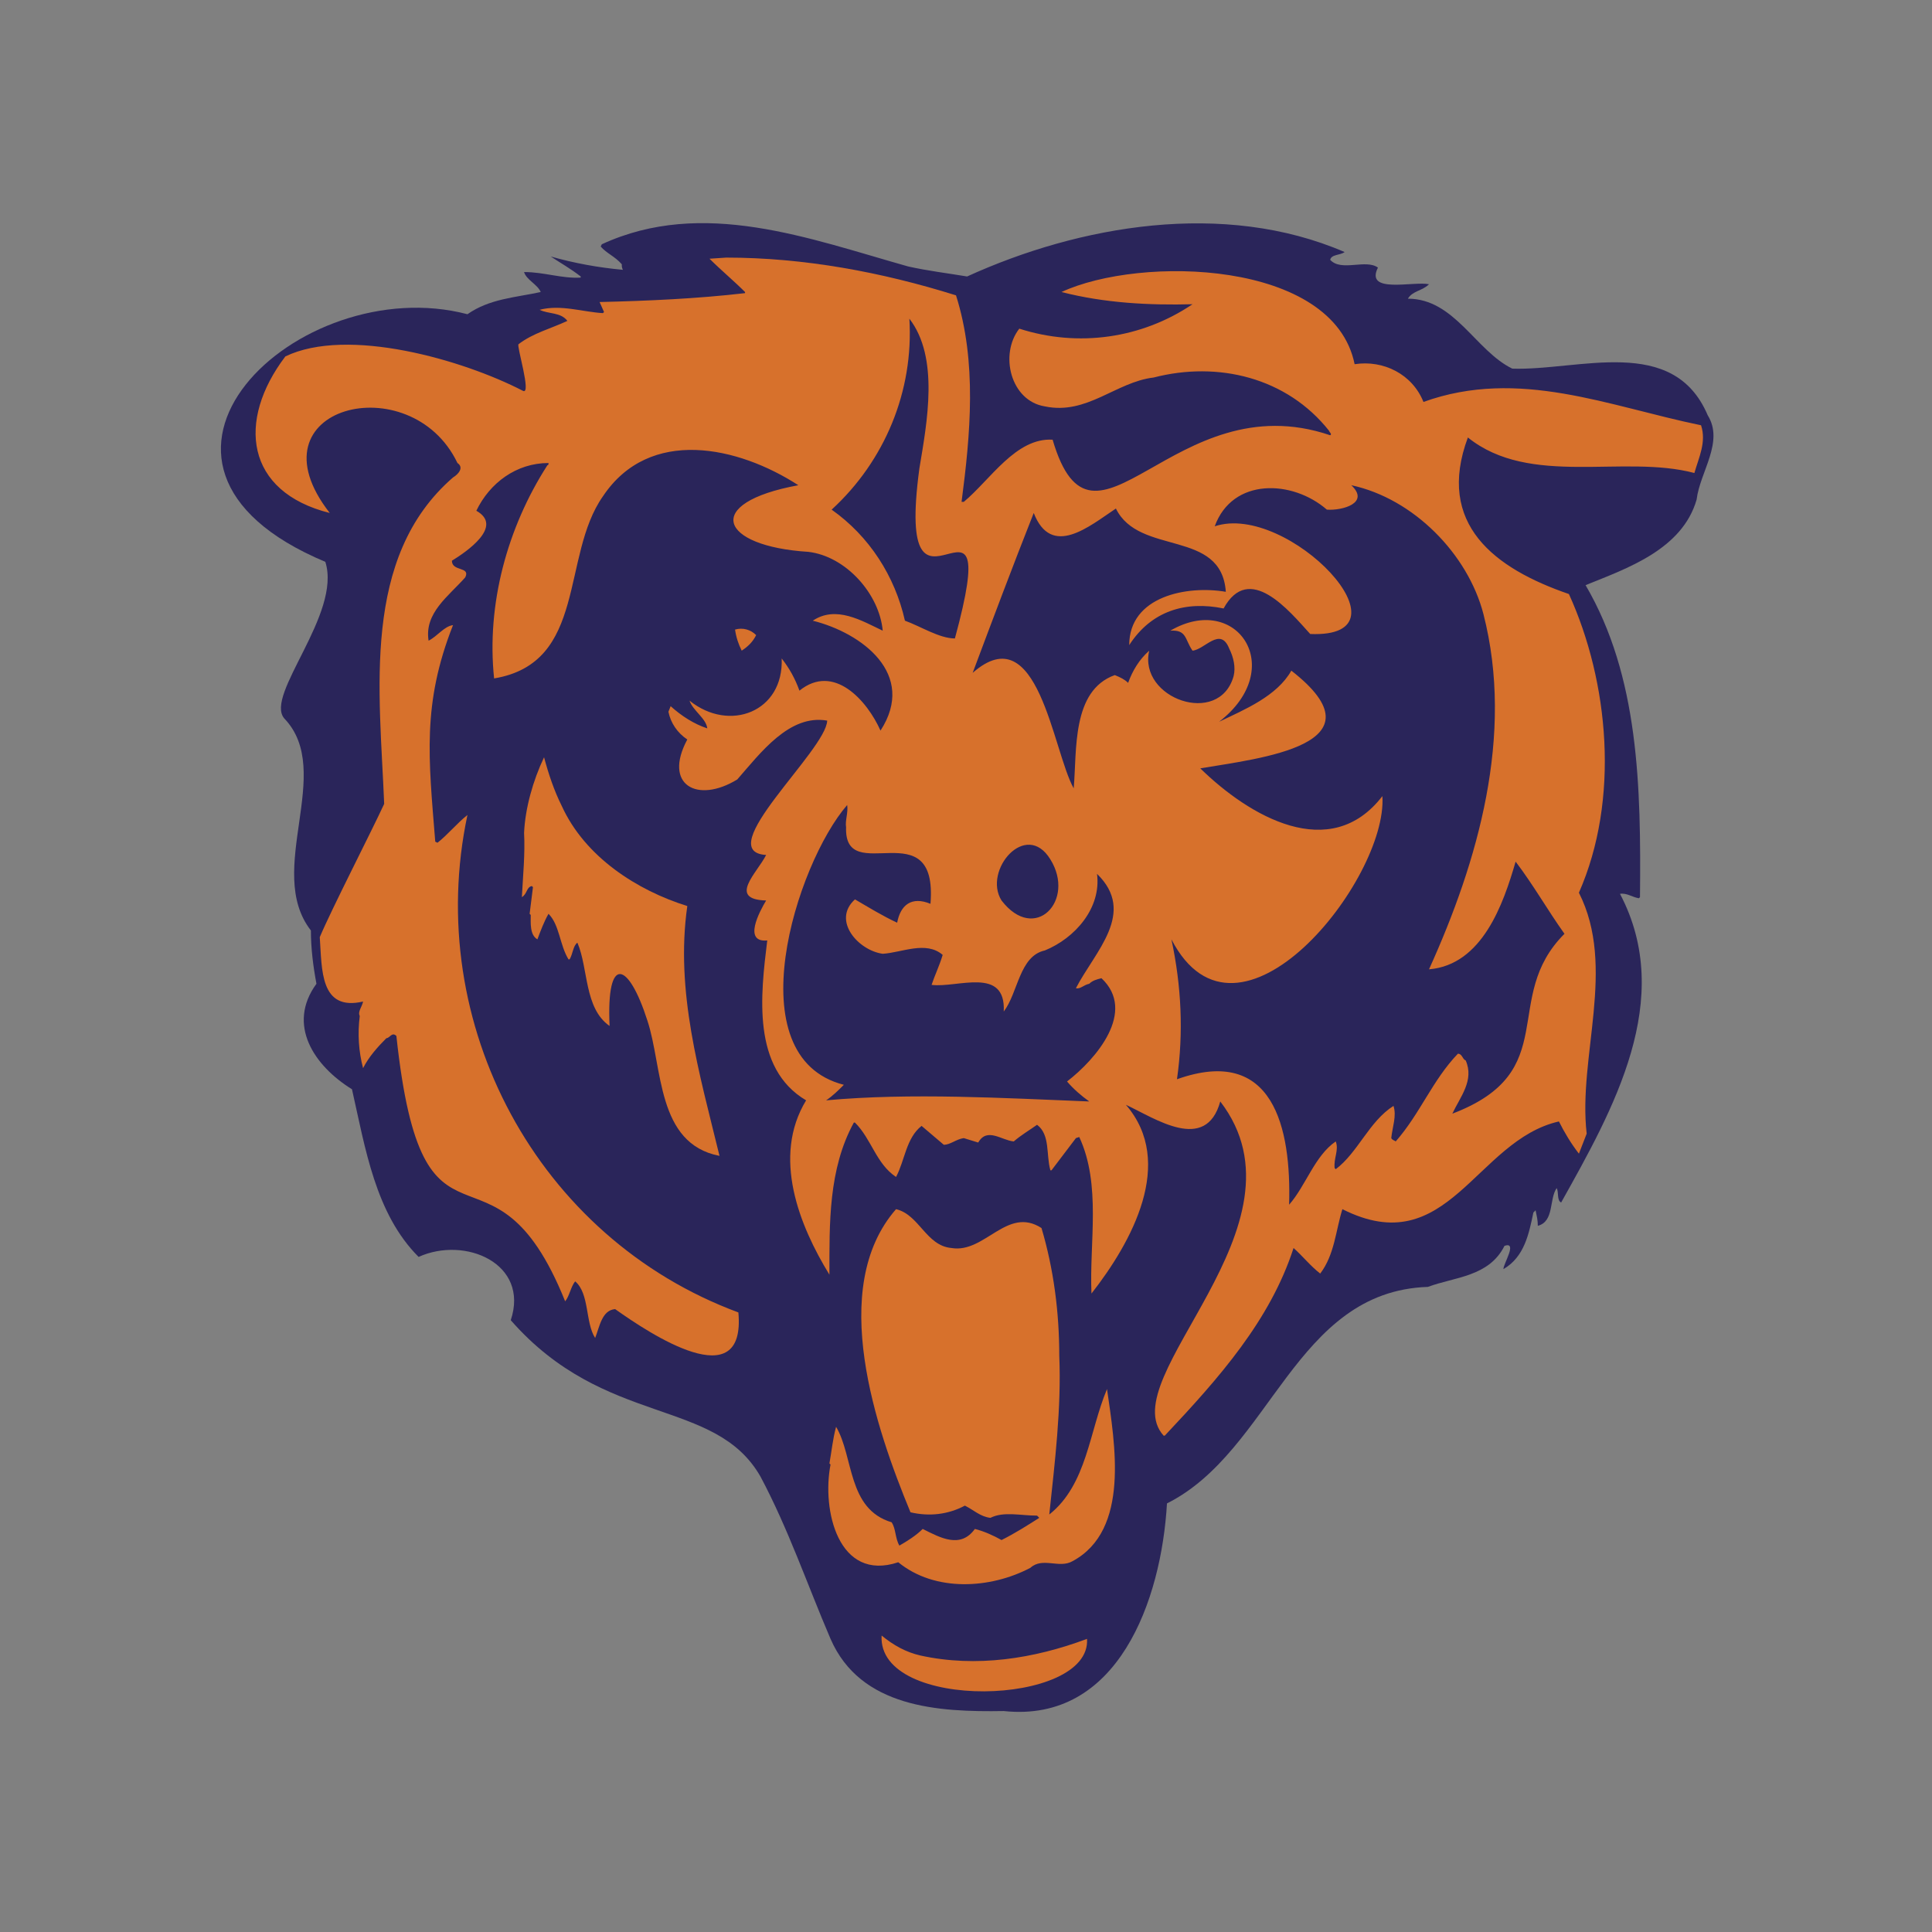 <svg version="1.1" id="Layer_1" xmlns="http://www.w3.org/2000/svg" x="0" y="0" width="174" height="174" style="enable-background:new 0 0 174 174" xml:space="preserve"><rect width="100%" height="100%" fill="#808080" stroke="none"/><style>.st3{fill-rule:evenodd;clip-rule:evenodd;fill:#d7712c}</style><path d="M81.8 24c1.8.4 3.5.6 5.3.9 10.1-4.6 23.1-6.9 34-2.2-.4.3-1.2.2-1.3.7 1 1.1 3.2-.1 4.3.7-1.2 2.4 3.2 1.2 4.6 1.5-.6.6-1.5.6-1.9 1.3 4.2 0 6.1 4.7 9.4 6.3 6 .2 14.5-3.1 17.6 4.2 1.5 2.4-.7 5.1-1 7.6-1.3 4.5-6.3 6.2-10 7.7 4.8 8.2 5 18.1 4.9 28.1l-.1.1c-.6-.1-1.1-.5-1.7-.4 5 9.5-.6 19.4-5.3 27.8-.4-.2-.2-.9-.4-1.3-.7 1-.2 3-1.7 3.4 0-.5-.1-.9-.2-1.4l-.2.2c-.4 1.9-.8 4-2.7 5.1 0-.5 1.3-2.5.1-2.1-1.4 2.8-4.5 2.8-6.9 3.7-12 .4-14.1 14.8-23.5 19.5-.5 8.7-4.4 19.8-14.7 18.7-5.9.1-12.9-.3-15.6-6.5-2.1-4.9-3.8-9.9-6.3-14.6-4.1-7.2-14-4.4-22.5-14.1 1.7-5.1-4.1-7.6-8.3-5.7-3.9-3.9-4.8-9.8-6-15.1-3.4-2.1-5.9-5.8-3.2-9.5-.3-1.6-.5-3.2-.5-4.8-4.2-5.4 2.2-14.3-2.4-19.1-1.8-2.1 5.2-9.4 3.7-14.1-21-8.8-2.4-26.3 12.8-22.3 2-1.4 4.3-1.5 6.6-2-.3-.7-1.3-1.1-1.5-1.8 1.8 0 3.4.6 5.1.5v-.1c-.9-.7-1.8-1.2-2.7-1.8 2.1.6 4.3 1 6.5 1.2-.1-.2-.1-.3-.1-.5-.6-.7-1.4-1-1.9-1.6l.1-.2c9.1-4.2 18.7-.5 27.6 2z" style="fill-rule:evenodd;clip-rule:evenodd;fill:#2a255a"/><path d="M35.6 84.8c-.5 1.9-1.8 3.4-3.1 4.9.2-4-.3-8.5 1-12.2 1.4 2.1 2.8 4.6 2.1 7.3z" style="fill-rule:evenodd;clip-rule:evenodd;fill:#010101"/><path d="m131.3 109.9.1.1-.1-.1z" style="fill-rule:evenodd;clip-rule:evenodd;fill:#fff"/><path class="st3" d="M68.1 57.2c-.3.6-.7 1-1.3 1.4-.3-.6-.5-1.2-.6-1.9.7-.2 1.4 0 1.9.5zM50.6 72.6c2.1 4.6 6.8 7.6 11.3 9-1.1 7.7 1.1 15.1 2.9 22.5-5.7-1.1-5.1-8-6.5-12.2-1.7-5.3-3.7-6-3.4.5-2.3-1.6-1.9-5.2-2.9-7.5-.4.3-.4 1-.7 1.5h-.1c-.8-1.3-.8-3.1-1.8-4.1-.4.7-.7 1.5-1 2.3-.7-.4-.6-1.5-.6-2.2l-.1-.1.3-2.4-.1-.1c-.5.1-.4.7-.9 1 .1-1.9.3-3.9.2-5.8.1-2.2.8-4.7 1.8-6.8.4 1.5.9 3 1.6 4.4zm35.1 39.8c3 .5 5-3.8 8.1-1.8 1.1 3.7 1.6 7.6 1.6 11.5.2 4.7-.4 9.6-.9 14.3 3.4-2.7 3.6-7.5 5.2-11.3.7 4.9 2.1 12.7-3.1 15.5-1.2.7-2.7-.4-3.8.6-3.6 1.9-8.6 2.2-11.9-.5-5.4 1.8-6.9-4.7-6.1-8.8l-.1-.1c.2-1.1.3-2.2.6-3.3 1.6 2.7 1 7.4 5 8.6.4.6.3 1.4.7 2.1.7-.4 1.5-.9 2.1-1.5 1.6.8 3.4 1.8 4.7 0 .8.2 1.7.6 2.4 1 1.2-.6 2.3-1.3 3.4-2l-.2-.2c-1.5 0-3-.4-4.2.2-.9-.1-1.5-.7-2.3-1.1-1.5.8-3.2 1-4.9.6-3.1-7.5-7.5-20.2-1.3-27.3 2.1.5 2.7 3.3 5 3.5zm-2.8 36.7c5 1.1 10.2.3 15-1.5.4 6.1-18.9 6.6-18.5-.3 1.1.9 2.2 1.5 3.5 1.8z"/><path class="st3" d="M65.4 23.2c7 0 14 1.3 20.7 3.4 1.9 6 1.3 12.5.5 18.6h.2c2.4-2 4.7-5.8 8-5.6 3.7 12.6 10.9-5.2 25-.4.2-.1-.1-.3-.1-.4-3.8-4.8-10-6.3-15.8-4.8-3.4.4-6 3.4-9.8 2.6-3.1-.5-4.1-4.7-2.3-7 5.3 1.7 11 .9 15.6-2.2-3.9.1-7.9-.1-11.8-1.1 7.1-3.3 24.5-2.9 26.4 6.5 2.6-.4 5.2.9 6.2 3.4 8.6-3.1 16.7.4 25 2.1.5 1.5-.2 2.9-.6 4.3-6.4-1.7-14.8 1.3-20.4-3.2-2.9 7.8 2.4 11.8 9.1 14.1 3.6 7.9 4.6 18.5.9 26.9 3.4 6.7-.1 14.8.7 21.7l-.7 1.8c-.7-.9-1.3-1.9-1.8-2.9-7.5 1.7-10 12.7-19.5 7.9-.6 1.9-.7 4.1-2 5.8-.9-.7-1.6-1.6-2.4-2.3-2.1 6.5-6.7 11.7-11.6 16.9h-.1c-4.7-5.2 13.7-18.9 5.1-30.1-1.3 4.7-5.9 1.5-8.5.3 4.5 5.2.5 12.4-3.1 17-.2-4.6.9-9.8-1.1-14.1l-.3.1-2.2 2.9h-.1c-.4-1.4 0-3.2-1.2-4.1-.7.5-1.4.9-2.1 1.5-1.1-.1-2.4-1.3-3.2.1l-1.3-.4c-.7.1-1.2.6-1.8.6l-2-1.7c-1.4 1.1-1.5 3.1-2.3 4.6-1.8-1.2-2.2-3.4-3.7-4.9h-.1c-2.3 4.2-2.2 9.1-2.2 13.7-2.7-4.4-5.2-10.6-2.1-15.7-4.9-2.9-4.1-9.5-3.5-14.4-2.2.2-.7-2.6-.1-3.6-3.5-.1-.8-2.5 0-4.1-5-.3 5.4-9.4 5.5-12.1-3.4-.6-6 2.9-8.1 5.3-3.6 2.2-6.7.5-4.5-3.6-.9-.6-1.5-1.5-1.7-2.5l.2-.5c1 .9 2.1 1.6 3.3 2-.1-.9-1.3-1.6-1.6-2.5 3.6 2.9 8.5 1 8.3-3.8.7.9 1.2 1.8 1.6 2.9 3.1-2.5 6.1.9 7.3 3.6 3.3-5.1-1.7-8.8-6.1-9.9 2.1-1.4 4.4 0 6.3.9-.3-3.3-3.3-6.7-6.7-7.1-8-.5-9.6-4.4-.9-6-5.4-3.5-13.4-5.3-17.6 1-3.8 5.4-1.4 15-9.8 16.4-.7-6.7 1.2-13.6 4.8-19.2.1 0 .1-.1.1-.2-2.9 0-5.3 1.8-6.5 4.3 2.5 1.4-.9 3.7-2.2 4.5 0 1 1.7.5 1.2 1.5-1.5 1.7-3.7 3.2-3.3 5.7.8-.4 1.4-1.3 2.2-1.4-2.8 7.1-2.2 12-1.6 19.5l.2.1c.9-.7 1.8-1.8 2.7-2.5-4 18.8 6.3 38.1 24.4 44.8.7 7.7-8 1.9-11.1-.3-1.2.1-1.4 1.6-1.8 2.6-.9-1.4-.5-4-1.8-5.1-.4.5-.5 1.3-.9 1.8-6.6-16.4-12.8-1.5-15.2-23.9-.4-.4-.6.2-.9.2-.8.8-1.6 1.7-2.1 2.7-.4-1.5-.5-3.1-.3-4.7-.2-.4.2-.8.3-1.3-3.9.9-3.7-2.9-3.9-5.8 1.1-2.6 4.6-9.4 5.8-12-.4-10.1-2.1-22.2 6.2-29.4.5-.3 1-.9.4-1.3-4.2-8.8-19-5.1-11.5 4.5-7.6-1.9-8.4-8.3-4-14.1 5.6-2.7 16 .3 21.4 3.1.8.4-.6-4.1-.4-4.2 1.3-1 2.9-1.4 4.4-2.1-.6-.8-1.7-.6-2.5-1 1.9-.5 3.9.2 5.7.3l.1-.1-.4-.9c4.3-.1 8.8-.3 13.1-.8v-.1c-1-1-2.2-2-3.2-3l1.5-.1zm17.4 19c-2.3 17.1 7.8-1.6 3.2 15.3-1.4 0-3.1-1.1-4.5-1.6-.9-4-3.2-7.6-6.6-10 4.8-4.4 7.4-10.7 7-17.2 2.7 3.5 1.6 9.3.9 13.5zm11.8 35.2c2.3 3.7-1.4 7.6-4.4 3.7-1.7-2.7 2.2-7.3 4.4-3.7zm-18.4-2.9c-.2 5.5 8.3-1.6 7.6 6.9-1.7-.7-2.7.1-3 1.7-1.3-.6-2.6-1.4-3.8-2.1-2.1 1.9.3 4.6 2.5 4.9 1.7-.1 3.9-1.2 5.4.1-.3 1-.7 1.8-1 2.7 2.3.3 6.7-1.7 6.5 2.4 1.3-1.7 1.4-5 3.7-5.5 2.7-1.1 5.1-3.8 4.7-6.9 3.6 3.5-.2 7-1.9 10.3.4.1.7-.3 1.2-.4.3-.3.7-.4 1.1-.5 3.2 3-.5 7.3-3.1 9.3.6.7 1.3 1.3 2 1.8-7.6-.3-16.1-.8-23.7-.1.6-.4 1.1-.9 1.6-1.4-9.8-2.5-4.3-19.9.3-25.2.1.7-.2 1.4-.1 2zm57.4-19.2c2.8 10.9-.5 22.3-4.9 32 4.8-.4 6.7-5.9 7.8-9.7 1.6 2.1 2.9 4.4 4.4 6.5-5.8 5.8-.1 12.4-10.1 16.2.7-1.5 2-3 1.2-4.8-.3-.1-.3-.6-.7-.6-2.3 2.4-3.4 5.4-5.6 7.9-.1-.1-.3-.1-.4-.3.1-1 .5-2 .2-2.9-2.2 1.4-3.2 4.2-5.2 5.7l-.1-.1c-.1-.9.4-1.6.1-2.4-1.9 1.3-2.7 4-4.2 5.7.2-6.9-1.4-14.4-10.1-11.3.6-4.2.4-8.4-.5-12.6 6 11.6 19.5-5.4 19-12.9-4.7 6.1-12 1.8-16.4-2.5 5.3-.9 16.8-2.1 8.2-8.8-1.3 2.3-4.2 3.5-6.5 4.6 6.2-4.8 1.6-11.7-4.4-8.2 1.5-.1 1.3.8 2 1.8 1.1-.1 2.5-2.2 3.3-.2.4.8.6 1.7.4 2.5-1.3 4.6-8.6 2-7.6-2.3-.9.8-1.5 1.8-1.9 2.9-.3-.3-.7-.5-1.2-.7-3.9 1.4-3.4 6.8-3.7 10.2-1.9-3.4-3.2-15.6-9.1-10.4 1.8-4.8 3.6-9.6 5.5-14.4 1.6 4.1 5 1.2 7.4-.4 2.1 4.3 9.5 1.8 9.9 7.5-3.5-.6-8.7.4-8.7 4.8 2-3.1 5.1-4 8.5-3.3 2.3-4.2 5.9.2 7.8 2.3 9.7.4-2-11.9-8.6-9.7 1.6-4.4 7-4.2 10.1-1.5 1.4.1 3.9-.6 2.2-2.2 5.6 1.2 10.5 6.2 11.9 11.6z"/></svg>